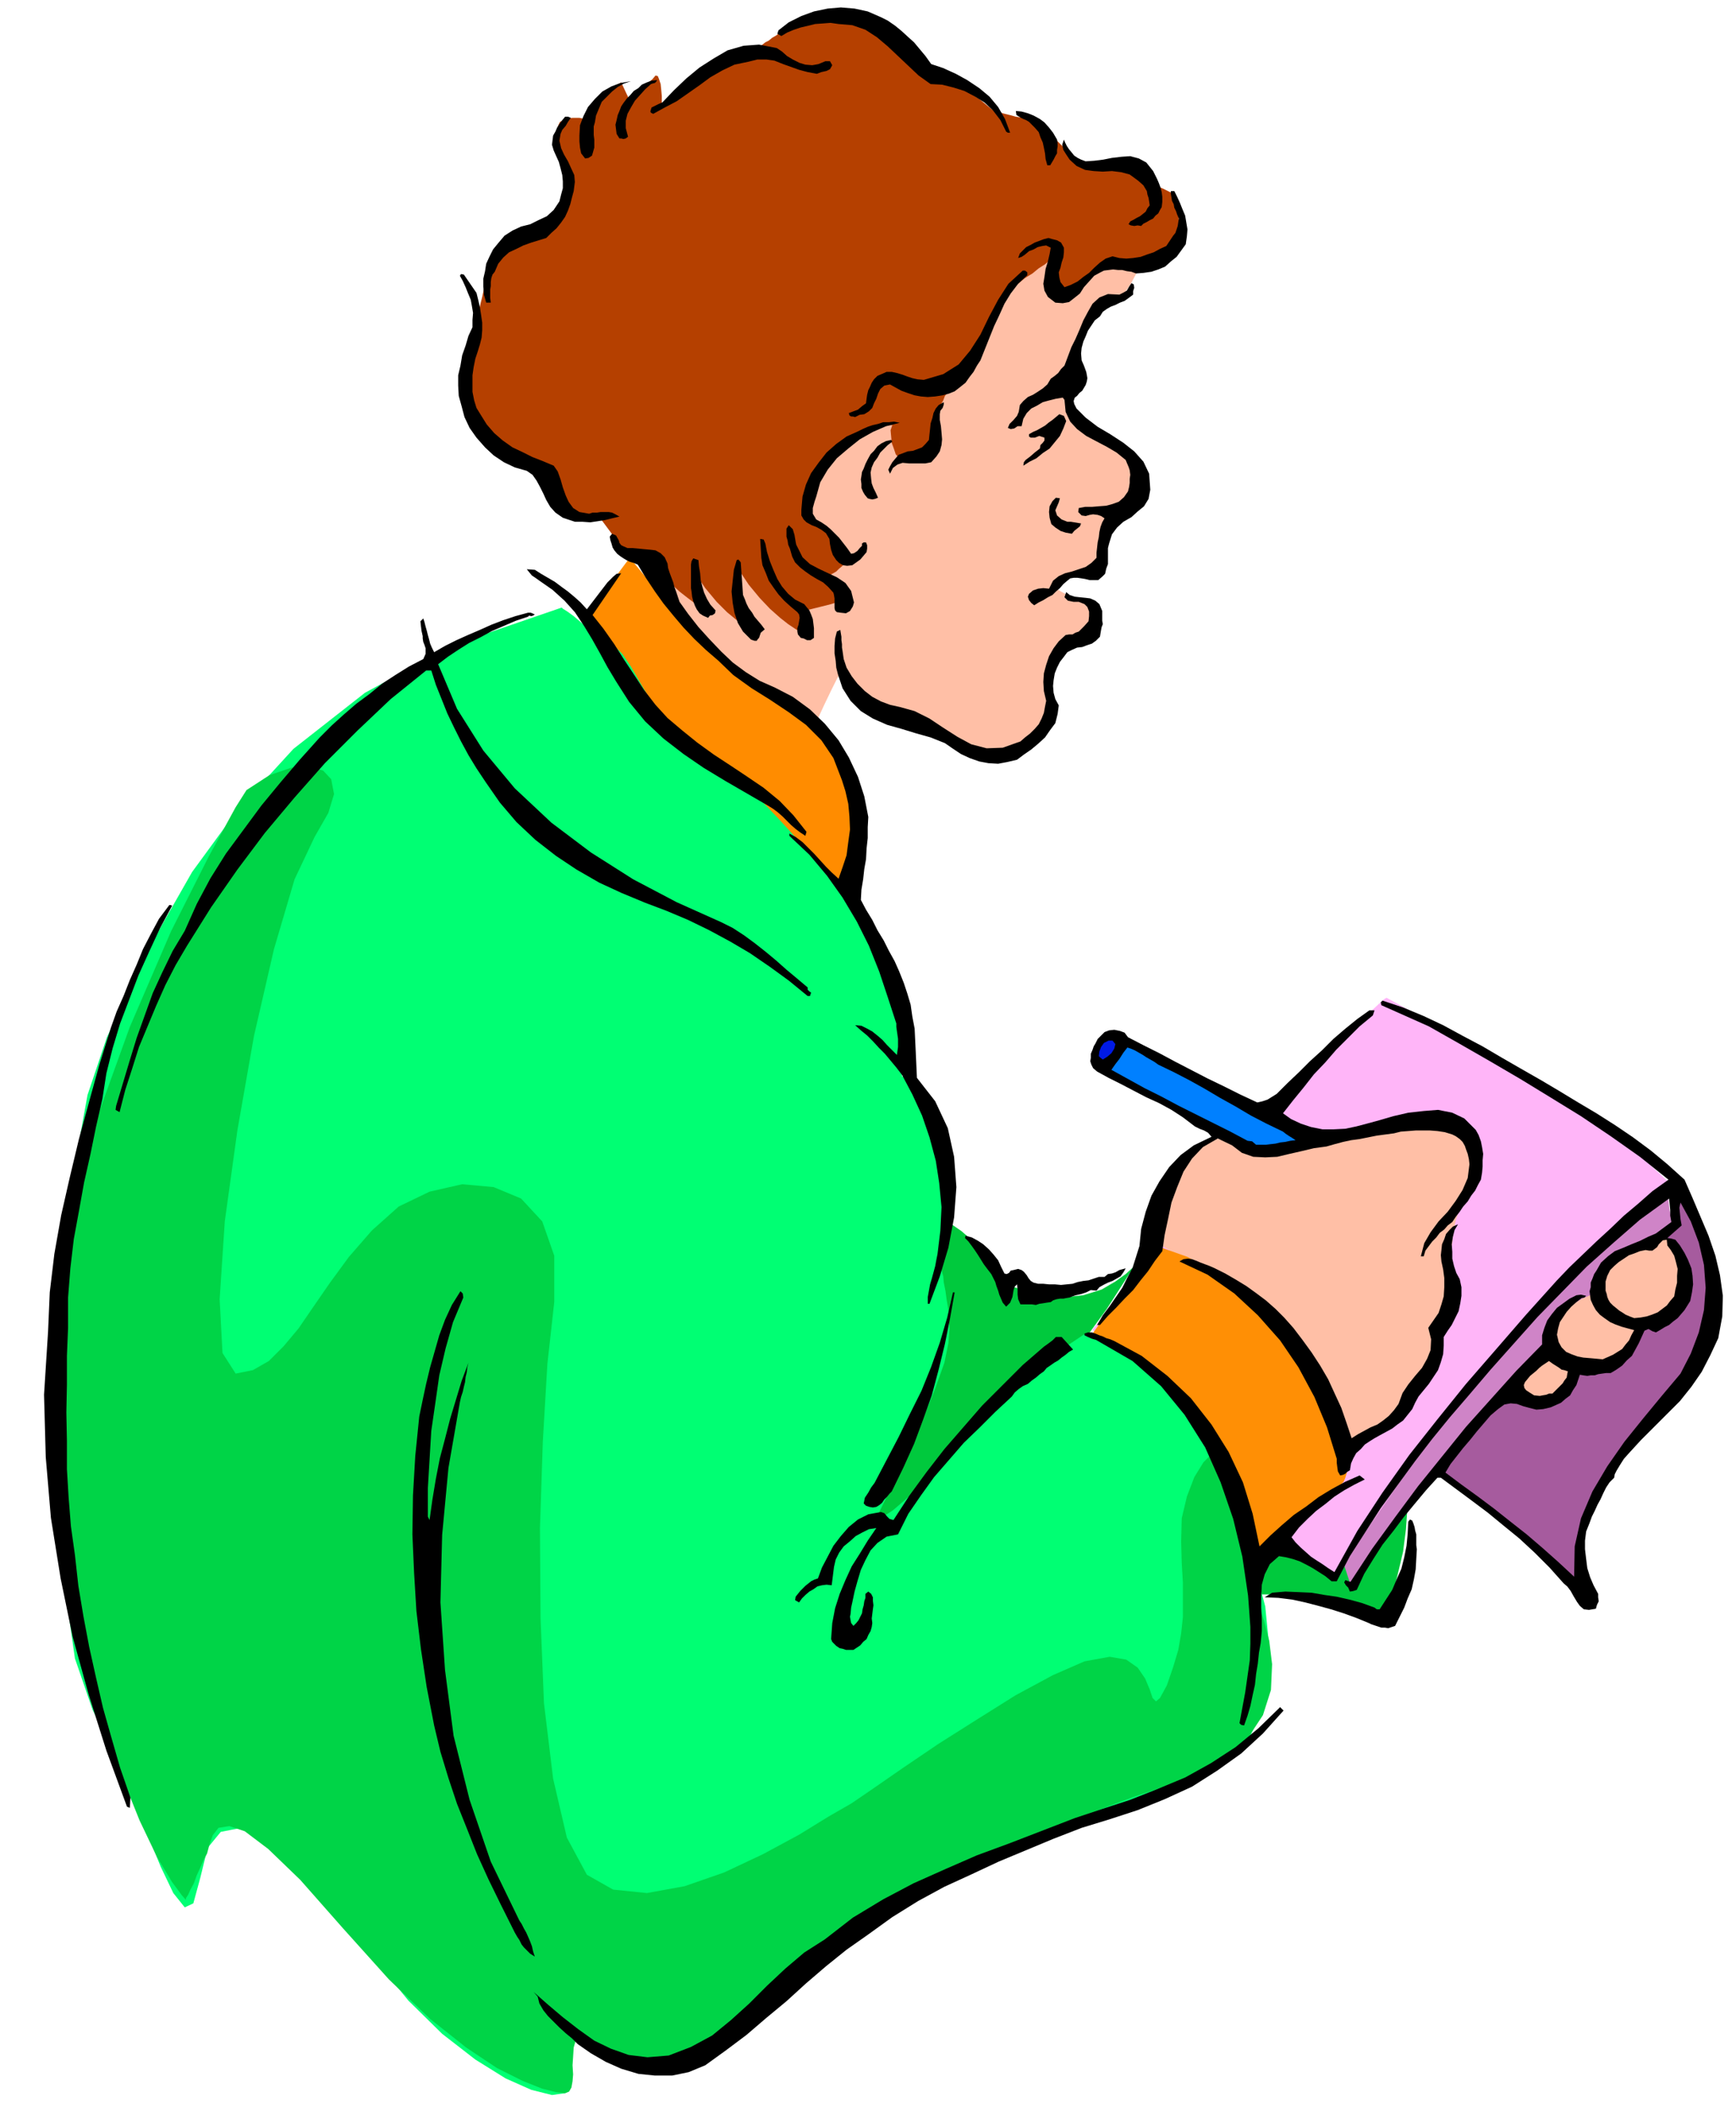 <svg xmlns="http://www.w3.org/2000/svg" fill-rule="evenodd" height="597.386" preserveAspectRatio="none" stroke-linecap="round" viewBox="0 0 3035 3697" width="490.455"><style>.brush1{fill:#00c93d}.pen1{stroke:none}.brush2{fill:#ffbfa6}.brush10{fill:#000}</style><path class="pen1 brush1" d="m2461 2629-3 44-5 39-8 34-7 29-9 23-7 17-6 10-1 4-82-22-61-13-44-7h-29l-18 2-9 5-3 4v2l67-142 225-29z"/><path class="pen1 brush2" d="m1994 464-9 17-8 15-8 12-8 9-8 6-7 5-6 3-5 3-6 3-7 8-8 9-7 12-8 11-6 12-6 9-2 7-2 5-1 9-2 9-1 11-1 8-1 9v8l-6 27 2 23 5 17 9 15 10 9 11 8 10 5 9 4 8 4 14 8 16 9 16 12 13 11 10 11 3 10-5 10-12 8-12 11-12 11-11 11-10 9-8 9-5 5-1 3-3 14-3 14-2 12-1 13-2 10-1 8v8l-54 17-21 17 11 7 13 7 12 6 13 6 10 4 8 4 4 5v7l-5 6-5 9-7 8-7 10-10 8-9 8-10 5-10 4-10 4-6 11-5 13-1 17-1 15 1 14v10l1 4v2l1 8v24l-3 13-5 13-10 11-12 8-16 4-15 5-17 4-16 3-19-1-21-4-24-9-27-15-28-17-23-11-20-9-16-4-15-4-11-1-11-2-9-2-10-6-7-8-7-11-5-11-5-12-2-9-2-7v-2l-12 16-11 22-12 25-12 26-12 23-8 21-5 13-2 6-264-298 218-305 271-184 225-179 142 109z"/><path class="pen1" style="fill:#ff8c00" d="m1026 1075 75-100 56 68 51 53 43 39 37 30 31 20 26 16 21 12 17 12 11 9 9 8 7 6 5 4 4 3 1 1 2 2 7 6 10 10 13 14 11 16 12 20 8 21 6 24 1 24 1 26v53l-2 24-3 21-5 16-5 11-22-5-46-22-62-35-68-41-69-43-58-37-41-27-15-9-69-250z"/><path class="pen1" style="fill:#ffb5f8" d="m2424 1744 137 75 111 66 87 56 66 47 46 36 31 28 17 16 5 6-124 120-113 120-101 114-85 106-70 90-52 71-32 46-11 17-146-100-280-334 147-177 118-136 90-103 66-72 45-49 29-27 14-13 5-3z"/><path class="pen1 brush2" d="m2023 2174 14-58 18-44 17-33 17-22 14-15 12-8 8-4h4l40 12 44 5 45-2 45-5 40-9 36-9 26-8 17-5 13-3 21-2h25l27 2 25 3 22 7 15 10 6 13-1 13v15l-1 15-1 15-3 13-2 14-4 11-5 12-7 11-5 16-4 18-2 21-3 20v21l1 18 3 17 1 13-2 14-4 12-5 12-6 9-5 8-3 5-1 2-4 26-5 23-8 18-7 16-9 10-6 8-5 5-1 2-1 1-2 6-4 7-3 10-6 9-6 10-8 9-8 7-11 4-11 5-12 4-10 6-11 5-7 5-6 6-3 7-2 5-1 6-2 4-1 5-2 6v3l-62-110-59-87-56-68-50-50-43-36-32-22-21-12-7-3z"/><path class="pen1" style="fill:#ff8f05" d="m1908 2334 27-38 24-32 18-28 16-21 10-18 8-12 4-7 2-2 59 21 57 31 50 36 46 41 38 43 32 45 24 43 17 40 9 33 5 27 1 21v16l-3 10-3 7-3 3v2l-43 26-36 30-32 28-25 29-20 24-14 20-9 13-2 5-257-436z"/><path class="pen1 brush1" d="m1652 2132 29 20 24 21 18 18 14 18 9 14 7 11 3 8 2 3 52 17 46 6 38-4 32-10 24-14 18-13 11-10 4-4-48 75-40 55-34 39-30 31-29 25-29 26-31 32-34 43-42 51-48 54-50 54-48 52-44 45-36 36-24 24-8 9 244-732z"/><path class="pen1" style="fill:#00ff73" d="m982 1062-189 65-155 84-125 98-98 107-79 108-61 107-49 98-39 84-34 101-26 144-18 171-8 186v182l11 168 19 134 31 90 33 66 32 73 28 71 26 64 22 46 20 25 15-7 12-44 13-53 23-28 31-6 39 16 43 32 49 48 53 61 56 74 57 70 59 58 58 45 53 33 45 20 36 9 22-3 8-12-3-20 1-17 2-16 3-14 3-12 3-8 1-6 2-1 88 34 61 16 42-2 35-17 35-32 48-44 67-55 100-63 111-64 103-53 91-44 80-35 66-28 54-21 39-15 25-9 23-9 34-14 38-23 36-35 26-55 13-75-10-102-35-131-46-112-48-84-47-61-43-41-40-27-30-14-20-6h-7l-57 38-51 38-45 38-38 37-33 33-26 30-20 24-12 19-12 13-13 14-14 12-14 12-14 9-11 8-7 5-2 2 48-99 36-78 24-60 16-45 7-34 2-25-1-19-1-15-3-17-2-15-3-15-1-11-3-11-1-7v-6l3-115-4-84-11-59-13-36-16-21-13-9-11-2-3 1-7-92-11-71-16-55-16-40-17-28-14-16-10-9-3-2-69-80-53-58-39-41-28-26-22-17-17-9-17-6-18-7-22-16-21-23-21-30-18-31-19-32-16-28-15-22-12-12-14-9-14-11-16-11-15-11-14-12-11-8-8-5-2-2z"/><path class="pen1" style="fill:#00d447" d="m431 1381 40-26 38-13 31-3 25 8 14 15 5 26-10 33-24 42-35 74-36 122-35 152-29 165-22 159-9 136 5 94 23 36 30-6 28-16 26-26 26-31 26-38 29-42 33-45 40-46 47-42 54-26 57-13 55 5 48 20 37 40 21 60v81l-12 108-8 136-5 151 1 157 6 149 16 132 24 103 35 65 46 26 59 6 66-12 69-24 68-32 63-34 52-32 40-23 38-26 52-36 62-42 68-43 67-42 65-35 55-24 44-8 29 5 20 14 13 19 8 19 5 15 6 6 7-6 12-22 11-32 9-30 5-29 3-28v-61l-2-34-1-37 1-41 9-38 13-34 16-26 16-16 17-3 13 13 9 33 4 39 5 35 4 31 6 28 5 24 6 24 6 22 7 22 8 25 9 35 5 41-2 45-14 44-29 44-49 39-71 34-80 27-80 30-79 31-73 31-67 29-55 26-42 22-25 16-25 19-38 33-47 41-50 46-52 43-46 39-37 28-24 14-20 3-25 4-29 3-28 2h-53l-20-3-13-3-10-5-8-5-8-6-6-4-6-6-3-3-3-2-4 14-1 16-1 15 1 16-1 12-2 11-4 7-7 3-16-2-24-6-35-14-44-22-54-36-63-50-72-69-80-89-75-85-56-54-41-31-27-9-19 3-10 13-6 17-4 15-6 11-6 14-6 13-5 14-6 11-4 9-4 6v3l-7-8-17-23-26-43-31-65-37-92-39-121-39-154-36-189-13-214 26-216 52-210 69-191 72-167 66-131 47-86 19-30z"/><path class="pen1" style="fill:#b54000" d="m1074 939 5 9 7 8 7 6 8 5 7 2 8 3 7 1 7 2 9 2 9 5 3 3 4 5 3 6 4 8 5 8 9 11 12 11 14 11 12 9 12 9 7 5 4 3-5-11-3-11-4-12-3-11-4-11-2-8-2-5v-2l19 28 20 24 18 18 17 14 13 9 11 6 7 3 3 2-9-14-7-17-6-18-3-18-3-17-2-13-1-9v-3l18 27 19 23 18 19 18 16 14 11 12 8 8 5 3 2 5-38 11-3 12-3 12-3 12-3 9-3 7-3 4-3 1-2-3-4-3-5-5-7-3-6-5-7-3-5-3-4v-1l6-3 7-4 5-5 6-5 3-6 4-4 2-4h1l-13-12-8-9-6-8-3-6-3-6-1-4-3-4-3-1-6-4-5-3-6-5-5-5-6-6-4-4-3-3 9-28 11-24 10-20 11-16 9-14 9-10 8-7 8-4 6-4 8-4 9-5 9-4 7-5 7-3 4-2h2l25-2-3 9 1 11 1 11 4 11 3 9 6 7 6 3h7l6-4 8-3 8-3 9-3 6-5 7-4 4-6 2-6v-24l1-7 1-8 2-6 1-6 3-5 2-7 4-7 3-8 5-6 3-7 3-5 2-4h1l1-2 5-4 6-6 9-7 8-10 8-11 7-12 6-11 4-15 7-14 7-16 8-14 7-15 7-12 5-9 6-5 5-5 9-7 11-9 13-8 11-9 11-7 7-6 3-1v14l2 12 2 11 4 10 3 6 5 5 6 2 6-1 5-5 8-5 8-7 9-6 8-7 9-6 7-5 6-3 5-4 8-1 9-2h41l10 1 8-3 11-5 11-8 11-8 9-10 9-9 5-8 3-4-1-6-1-9-2-11-1-10-3-12-2-9-2-8-1-3-4-4-6-3-8-4-7-3-9-3-6-2-5-2h-1l-9-12-8-8-8-7-7-4-9-3-8-1h-10l-9 1h-23l-10-1h-9l-9-2-6-2-6-4-2-3-4-7-6-6-8-8-7-7-8-8-6-5-4-4-1-1-2-2-4-2-6-4-6-4-8-5-7-3-8-3h-5l-7-1-7-2-8-2-8-2-8-3-5-2-4-1h-1l-23-19-21-14-21-10-17-6-16-5-11-2h-10l-37-39-29-27-25-20-18-12-16-7-13-3-12-1-10 1h-13l-13 2-15 3-13 5-14 3-10 5-8 4-4 5-4 3-5 4-7 4-6 5-6 3-5 4-4 2-1 2-30 14-25 13-22 12-18 12-15 9-12 9-8 6-5 6-6 3-5 4-6 4-6 4-10 5-3 3v-18l-1-11-1-10-3-9-2-5-4-1-5 6-8 7-6 8-7 6-6 6-6 4-4 4-3 2v1l-15-32-19 12-14 12-10 11-7 10-5 8-2 6-1 4v2l-15-3h-12l-10 1-6 3-6 3-3 6-2 8v21l1 10 1 9 3 9 2 7 2 8 2 8 3 8 1 7 2 9v9l1 11-2 9-4 10-7 10-10 10-13 7-12 7-11 6-10 6-11 4-9 6-10 4-7 6-9 5-6 7-6 6-3 8-4 6-2 7-3 6v5l-2 5-2 11-3 11-3 14-3 12-2 11-2 8v3l-9 24-6 21-6 19-3 17-3 14v14l1 13 3 14 4 13 8 17 11 16 14 17 14 15 16 15 16 11 17 8 13 4 12 4 9 3 7 4 4 3 4 5 2 6 3 9 1 9 3 10 3 10 5 11 3 8 5 7 6 6 6 4 5 1 9 1h8l9 1h19l2 1 23 31z"/><path class="pen1" style="fill:#cf84c7" d="m2916 2090 1 9 1 9 1 8 2 8 1 5 1 6v3l1 2-139 138-117 123-97 108-77 91-60 72-41 53-25 33-7 12-12-37 130-189 114-148 97-114 81-81 63-56 45-34 27-17 10-4z"/><path class="pen1 brush2" d="m2787 2261-21 9-18 11-14 11-11 12-9 11-5 11-3 9 1 10 2 7 6 8 8 8 10 7 10 5 11 6 12 3 12 2 9-1h10l8-1 9-2 6-4 7-4 7-6 7-7 5-10 5-10 4-9 4-8 2-8 3-5 1-4h1l-79-51z"/><path class="pen1 brush10" d="m1628 112 21 7 22 10 20 11 21 14 18 15 15 18 12 21 9 24h-4l-3-2-10-20-13-17-15-14-16-10-19-10-19-6-20-5-20-1-21-15-18-17-18-17-18-17-19-16-20-13-23-8-24-2-14-2-13 1-14 1-12 3-13 3-12 4-12 5-10 6-7-4 2-6 18-14 22-11 22-8 24-5 23-2 24 2 23 5 23 10 12 6 13 9 11 9 12 11 10 9 10 12 10 12 10 14zm-185-5h8l4 7-4 7-6 3-9 2-8 3-16-3-15-4-14-5-14-5-15-6-14-2h-16l-16 4-24 5-21 10-21 12-19 14-20 14-20 14-21 11-20 11-4-2-1-2 2-7 6-3 6-3 7-3 20-21 22-21 23-19 25-16 24-14 28-8 27-2 31 6 9 6 9 8 10 6 12 6 10 3 12 1 11-2 12-5zm-294 33-2 3-2 2-4 1-3 1-10 9-9 10-9 10-7 12-6 11-3 12v13l4 15-4 3-4 1-4-1h-3l-5-8-1-8-1-8 2-8 2-9 3-7 3-8 4-6 6-8 6-6 6-7 8-5 6-6 9-4 8-3 10-1zm-46 2-12 4-11 6-10 8-9 9-9 9-5 12-5 12-2 12-2 7v15l1 8v14l-2 7-2 7-6 4-6 1-7-9-2-10-1-11v-10l1-18 6-16 8-16 12-14 13-13 16-9 16-6 18-3zm745 102 1 6v6l-1 6v6l-3 5-3 6-3 5-3 5h-5l-3-11-1-10-2-10-2-9-4-9-3-9-7-8-6-6-4-4-5-3-5-2-4-2-8-5-1-7 10 1 11 3 10 4 11 6 8 6 8 9 7 9 7 12zm-850-38-5 7-4 7-6 7-3 7-2 12 3 13 5 11 7 12 5 11 6 13 1 12-2 16-3 11-3 12-4 11-5 11-7 10-8 10-9 8-9 9-13 4-13 4-14 5-12 6-13 6-10 9-9 11-6 14-4 5-2 6-1 7v7l-1 6v15l1 8h-8l-4-14-1-14v-14l3-13 2-13 6-13 6-12 9-11 11-13 14-9 15-7 16-4 14-7 15-7 12-11 10-15 3-12 3-11v-12l-1-11-3-12-3-11-5-11-4-9-3-10 1-8 1-8 4-7 3-7 4-6 5-7 5-6h5l5 2zm900 76 15-1 16-2 15-3 17-2 15-1 15 4 13 7 12 15 3 6 4 8 3 7 3 8 2 8 1 8v9l-1 9-3 5-3 6-5 4-4 5-6 3-5 3-6 3-4 4-6-1-6 1-6-1-4-2 3-5 6-3 5-3 6-3 5-4 5-4 3-6 4-5-1-7-1-6-2-6-1-6-6-10-9-8-15-11-15-4-16-2-16 1-16-1-15-2-15-7-12-11-6-9-5-8-2-9 3-9 2 5 3 6 4 6 5 6 4 5 6 4 6 3 8 3z"/><path class="pen1 brush10" d="m2053 334 5 10 5 11 4 10 5 12 2 12 2 12-1 12-2 14-8 11-8 11-10 8-10 9-12 5-12 4-14 2-13 1-8-3-8-1-8-2h-7l-9-1-8 1-8 1-6 3-11 6-9 10-9 10-7 11-10 8-9 7-11 2-13-1-13-10-6-11-2-12 2-12 2-14 4-13 3-13 2-11-8-4-7 1-8 2-7 4-8 3-7 6-6 4-6 2 3-8 5-5 6-6 8-4 7-4 8-3 8-3 8-2 7 2 8 2 7 4 5 9v8l-1 9-3 9-2 9-3 8 1 9 2 8 7 9 11-4 12-6 10-8 10-7 9-9 10-9 10-7 12-4 12 3 12 1 12-1 13-2 11-4 12-4 11-6 11-5 4-6 4-6 4-6 4-5 2-6 2-6 1-7 1-6-3-7-2-6-3-6-1-6-3-6-1-6-1-6v-5h6zm-257 142v5l-16 15-13 17-11 18-9 20-9 19-8 20-8 20-8 20-6 9-6 11-7 9-7 10-10 8-9 7-10 4-11 3-13 2-13 1-12-1-11-2-12-4-11-4-11-6-9-5-10 2-7 6-4 8-3 9-4 8-3 8-6 6-8 5-8 1-8 4-4-1h-3l-3-2-1-4 8-3 8-3 7-6 7-5 1-8 1-7 2-8 3-6 3-7 4-6 6-6 7-3 9-4h9l9 2 10 3 8 3 9 3 9 2 11 1 34-10 27-17 20-24 18-28 15-31 16-30 18-28 25-23h4l4 3zm-963 36 3 12 3 13 2 13 2 14v13l-1 13-3 12-4 13-4 12-3 15-2 14v29l3 15 4 13 8 13 10 16 13 15 15 13 17 12 17 8 18 9 18 7 19 8 7 10 5 14 4 14 5 14 5 11 8 11 11 7 17 3 6-2h8l6-1h14l6 1 6 3 7 4-13 3-12 3-13 2-13 2-14-1h-13l-12-4-9-3-13-9-9-10-7-12-5-11-6-12-6-11-7-10-10-7-21-6-19-9-18-12-15-14-15-17-12-17-9-19-5-19-5-18-1-18v-18l4-17 3-18 6-17 5-17 7-15v-13l1-12-2-12-2-11-5-12-4-10-5-11-5-9 2-3 5 1 22 32zm1148 3-8 6-7 5-8 3-8 4-8 3-7 4-7 5-5 8-9 7-6 9-6 9-4 10-4 9-3 11-1 10 1 12 4 9 4 11 1 5 1 6-1 6-2 6-3 5-3 5-5 4-4 5-4 3-2 6 1 5 4 8 16 16 21 16 22 13 23 15 19 15 16 18 10 21 2 28-3 16-8 13-11 9-11 10-14 8-11 10-9 12-5 16-2 8v28l-3 8-2 9-5 5-7 6h-15l-8-2-6-1-7-1h-7l-6 1-5 4-7 6-6 7-7 6-6 6-8 4-8 5-8 4-8 5-5-4-4-5-2-6 2-5 7-6 9-3 9-1 10 1 7-14 10-8 11-5 12-3 12-4 12-4 10-7 9-9v-9l1-9 1-9 2-9 1-9 2-9 3-8 4-7-6-4-6-2-8-1-6 1-7 2-7-1-6-6 1-7 11-2h12l12-1 13-1 11-3 11-4 9-8 7-10 2-8 1-7v-7l1-7-1-8-2-6-3-7-2-5-16-13-17-10-19-10-17-9-16-12-12-13-8-17-2-21-3-4-12 2-12 3-11 3-10 6-10 5-8 8-6 10-3 13h-7l-6 4-6 1-5-2 3-7 7-7 6-7 3-7 2-12 6-7 8-7 9-4 8-5 9-6 8-7 6-10 7-5 6-5 5-7 6-6 3-8 3-8 3-8 3-8 7-14 7-16 7-17 8-15 8-14 12-11 15-6 20 1 6-3 7-4 4-7 4-6 4 2 1 6-2 6v6zm-338 209v10l2 11 1 11 1 12-1 10-3 11-6 9-9 10-10 2h-29l-11-1-9 3-8 6-5 10-3-7 3-6 4-7 5-6 6-7 8-3 8-3 9-1 8-3 8-3 6-6 6-7 1-10 1-9 1-10 3-9 2-9 4-8 5-6 9-5v4l-2 6-4 5-1 6z"/><path class="pen1 brush10" d="m1864 736-5 13-6 13-9 11-9 11-12 8-11 9-12 6-11 7 1-6 3-4 4-3 4-3 8-7 9-7 1-6 4-4 3-4v-5l-9-3-8 3h-7l-3-2v-4l7-4 7-3 7-4 7-4 6-5 7-5 6-5 6-5 8 3 4 9zm-291 3-24 6-23 10-23 13-20 16-20 17-16 20-13 22-7 25-3 9-3 11v10l6 10 9 5 9 6 7 6 8 8 7 7 7 9 7 9 7 10 5-1 6-4 4-5 4-4v-4l3-2h4l2 5v6l-1 6-5 6-6 7-7 5-7 5-9 1-7-1-7-4-5-5-6-9-3-9-2-10-1-9-6-10-8-6-9-5-8-3-9-5-5-5-4-7v-10l2-23 6-21 9-20 13-18 14-18 17-15 18-13 20-9 8-4 9-4 9-3 9-2 9-3h10l9-1 10 2z"/><path class="pen1 brush10" d="m1560 772-8 6-6 6-7 7-5 9-6 8-4 9-2 9 1 11 1 8 3 8 4 8 4 9-5 2-5 1-5-1-3-1-5-6-3-5-3-7v-7l-1-8 1-6 1-7 3-6 3-8 4-8 5-9 6-6 6-8 7-5 8-4 9-2 2 3zm293 99-2 7-3 7-3 7 3 9 8 7 10 4h6l6 1 6 1 6 1-2 5-5 4-5 4-4 5-11-2-9-3-9-6-7-6-3-11-1-10 1-10 5-9 6-6 7 1zm-458 87 8 16 13 12 15 8 17 8 15 7 15 10 10 14 5 20-2 7-5 8-7 4-9-1-7-1-3-3-1-4v-17l-1-6-1-4-9-10-9-8-11-6-10-6-10-7-9-7-9-9-5-10-2-7-2-7-3-7-1-7-2-7v-14l4-6 7 7 3 10 1 6 1 6 1 5 3 6zm-298 0h9l11 1 10 1 11 1 8 1 9 5 7 7 5 11 1 8 3 9 3 8 3 8 2 8 3 8 3 9 3 9 15 21 18 23 19 21 21 22 20 19 23 17 24 15 27 12 31 16 30 22 26 25 24 29 18 30 16 34 11 34 7 36-1 18v19l-2 18-1 19-3 17-2 18-3 18-1 18 9 17 11 18 9 18 11 18 9 18 10 18 8 18 8 20 6 18 6 20 3 21 4 21 1 21 1 21 1 22 1 22 32 41 22 47 11 50 4 53-4 53-10 53-15 50-18 48h-3v-12l2-11 2-11 3-10 3-11 3-11 2-11 2-10 5-41 2-41-4-42-6-39-11-41-13-38-17-37-18-34-10-13-10-12-10-12-10-10-11-12-10-10-11-9-10-9 11 1 10 5 9 5 10 8 8 7 8 9 8 8 9 9 1-7 1-7v-14l-1-7-1-7-1-7v-6l-15-46-15-45-18-45-21-42-25-42-27-38-31-37-35-33v-4l11 6 12 9 10 10 11 11 10 11 10 11 10 10 12 11 7-20 7-21 3-23 3-22-1-23-2-22-5-22-6-19-15-39-21-31-27-27-30-22-33-22-32-20-32-23-26-25-22-19-20-19-19-20-17-20-18-22-15-21-16-24-14-23-7-3-7-2-6-3-5-3-6-4-5-4-5-6-3-5-2-7-2-6-1-6 4-5 7 3 5 9 1 4 3 4 4 2 7 3zm241-8 3 15 5 16 6 15 7 16 8 13 11 13 12 10 16 8 4 5 5 6 3 7 3 8 1 8 1 8v17l-6 4h-6l-6-3-5-1-5-6-1-5v-6l2-6 1-6 1-6-1-6-3-4-12-10-11-10-10-11-8-11-9-13-5-13-6-14-2-13-2-33 6 1 3 7z"/><path class="pen1 brush10" d="m1221 979 1 11 2 12 1 12 3 12 3 10 5 11 6 10 9 10-1 5-4 3-5 1-3 4-9-4-6-4-5-7-3-6-3-8-2-8-1-9-1-6v-41l1-6 3-5 9 3zm78 61 3 7 3 8 4 8 6 8 4 7 6 7 6 7 6 8-7 6-3 9-2 2-2 3h-4l-6-2-14-14-9-15-6-18-3-17-2-20 2-19 2-19 5-17 3-1 4 5 4 57zm-364-44 11 7 12 7 12 7 12 9 11 8 12 10 10 9 11 12 36-47 5-5 5-5 6-5 8-1-50 73 19 24 19 27 17 27 18 27 17 26 20 26 21 23 26 22 26 21 29 21 29 19 30 20 28 19 28 23 24 25 23 29-2 7-9-6-8-6-8-7-7-7-8-8-8-7-8-6-8-5-38-22-38-22-38-23-35-24-35-27-32-30-28-34-23-36-15-25-13-24-14-25-14-23-16-24-18-20-21-19-23-16-7-5-6-4-5-6-4-5 14 1zm992 72v17l1 6-2 5-1 5-1 6-1 6-7 7-7 5-9 3-8 3-9 1-9 4-8 4-6 8-7 9-5 10-4 10-2 12-1 10 1 12 3 11 6 11-2 15-4 16-9 12-9 13-12 11-12 10-13 9-12 9-17 4-16 3-17-1-16-3-17-6-15-7-15-10-13-9-25-10-25-7-26-8-25-7-25-11-21-13-18-18-14-22-4-12-4-12-3-12-1-12-2-13v-13l1-13 3-12 6-3 1 6 1 6v6l1 7v6l1 6 1 7 1 7 5 15 9 15 10 13 13 13 13 10 15 8 16 6 18 4 25 7 26 13 24 16 25 16 24 13 27 7 28-1 31-11 8-7 9-7 8-8 7-8 5-10 4-10 2-11 2-10-4-17-1-16 1-15 4-15 5-15 8-14 9-12 12-11 6-1h6l5-3 6-2 9-9 8-9 1-9v-8l-3-8-5-5-10-4h-9l-10-2-6-6 3-9 6 5 9 3 9 1 10 1 8 1 9 4 7 6 5 12zm-992 6-3 2-3 1-4-1-2 2-21 7-21 9-21 9-20 11-20 10-19 12-18 12-17 13 33 78 46 73 55 66 64 60 69 52 74 47 76 40 78 35 20 10 20 13 19 14 19 15 18 15 18 16 18 15 19 16v4l3 3 3 2-2 6h-4l-33-27-33-24-35-24-34-20-37-20-37-18-38-16-37-14-41-17-39-18-40-23-36-24-36-28-33-31-29-34-25-36-16-24-14-23-13-24-12-24-12-25-10-25-10-25-8-25h-9l-62 50-58 55-57 57-53 60-52 62-48 64-46 66-42 67-20 34-18 35-16 36-15 36-15 36-12 38-12 37-10 39-7-4 1-7 12-40 12-40 12-39 14-39 14-39 17-37 18-37 21-35 21-47 24-45 27-43 31-42 31-42 33-40 34-40 35-39 21-21 21-19 22-19 23-17 22-18 23-15 24-15 25-13 4-9v-10l-2-6-2-5-1-6v-4l-2-9-1-8-1-9 5-5 2 6 2 8 2 7 2 8 2 7 2 8 3 7 4 8 19-11 20-10 20-9 21-9 20-9 21-8 21-7 22-6h5l7 3z"/><path class="pen1 brush10" d="m301 1583-21 39-19 41-19 42-16 42-16 42-13 43-11 44-7 45-11 48-10 49-11 49-9 50-9 49-6 51-4 51v53l-2 49v50l-1 49 1 50v49l3 50 4 50 7 50 6 54 9 54 10 53 12 54 12 52 15 53 15 52 18 52-1 18-5-2-36-98-31-98-28-101-21-102-17-106-9-106-3-109 7-110 3-69 8-67 12-68 15-66 16-67 18-66 18-65 20-64 10-28 12-27 11-28 12-27 11-27 14-27 14-26 18-24h2l3 1zm2393 305 32 19 33 20 32 19 33 21 31 21 31 23 29 24 30 27 14 32 14 33 14 33 12 35 8 34 5 36-1 36-7 38-14 30-15 29-18 26-20 25-22 22-23 23-23 23-22 24-8 9-7 11-3 5-3 5-3 6-1 6-8 8-6 9-5 10-5 11-5 9-5 11-5 10-4 11-6 15-2 16v15l2 17 2 16 5 16 6 14 8 15v6l1 7-3 6-2 7-12 2-9-1-7-6-5-7-6-10-5-9-6-8-6-5-25-28-26-26-27-25-27-22-28-23-28-21-27-20-27-20h-6l-20 22-20 24-19 23-18 24-19 24-16 25-16 26-13 28-6 2-6 1-3-7-4-4-3-5 2-4 9 3 38-58 40-55 40-54 42-52 42-52 44-49 44-49 45-46v-16l4-13 5-13 8-11 9-11 11-8 11-8 12-6 8-1 9 2-3 3-5 1-9 7-9 8-8 9-6 9-6 9-3 11-2 11 3 13 5 9 8 8 9 4 11 4 10 2 12 1 11 1 11 1 9-4 9-4 8-5 8-5 6-8 6-7 4-9 5-9-11-3-11-3-11-4-9-4-10-7-8-6-7-8-5-9-4-9-1-7-1-8 2-7v-8l3-7 3-8 4-6 8-14 12-11 12-9 15-6 14-6 15-6 14-7 14-6 27-20-2-11v-10l-1-11-1-9-51 37-47 41-46 41-43 44-43 44-41 46-41 46-40 47-31 36-31 38-30 39-30 41-30 41-27 42-27 42-23 44h-9l-11-9-11-7-11-7-11-6-12-6-12-4-12-3-12-2-16 14-9 18-5 18-1 21v19l1 21v20l-2 21-3 17-2 19-3 18-2 19-4 18-4 19-5 17-6 17-5-1-3-3 5-27 5-27 4-28 4-28 1-29v-29l-2-28-2-27-10-68-16-66-22-64-27-61-36-57-41-50-50-44-57-33-7-4-7-2-7-3-6-3v-3l6-2h7l6 2 7 3 6 2 6 3 7 2 7 3 48 26 45 35 41 39 36 46 30 48 25 53 17 55 12 57 19-19 20-18 21-18 22-15 21-16 23-14 24-13 25-11 9 7-18 9-18 10-17 11-16 13-16 12-15 14-15 15-13 17 7 9 9 9 9 8 9 8 9 6 11 7 10 7 11 7 40-72 44-67 47-66 49-62 50-62 53-61 52-60 54-60 22-23 23-22 24-23 24-22 24-23 25-21 25-22 28-20-50-40-51-36-52-35-52-32-54-33-53-31-54-31-53-30-83-37-1-5 3-3 36 12 36 15 34 16 35 19 34 18 34 20 33 19 35 20z"/><path class="pen1 brush10" d="m2400 1775-23 19-20 20-21 21-19 22-20 21-18 23-18 22-18 23 14 10 17 8 18 6 20 4h20l20-1 19-4 19-5 22-6 24-7 26-6 27-3 25-2 25 5 21 10 20 20 5 9 4 11 2 10 2 12-1 11v11l-1 11-2 12-5 9-5 10-7 9-6 10-8 9-6 9-7 9-6 9-8 6-6 7-8 6-6 8-7 7-6 8-6 8-3 10h-5l6-23 11-19 14-19 16-17 14-19 12-19 9-21 3-24-1-9-2-9-3-8-2-6-4-7-5-5-7-5-6-3-13-4-13-2-13-1h-25l-13 1-13 1-12 3-15 2-15 2-15 3-15 3-15 2-14 3-15 4-14 4-22 3-21 5-22 5-21 5-21 1-21-1-20-7-17-13-25-12-26 15-19 20-15 23-11 27-10 27-6 29-6 28-4 28-13 17-12 18-13 16-13 17-15 15-14 15-15 15-14 16h-5l10-17 12-16 11-16 11-16 9-18 9-17 6-19 6-19 3-30 8-30 10-28 14-25 17-25 20-21 23-17 27-13 2-1 2-1-6-7-7-4-8-3-8-4-21-16-20-13-22-12-22-10-23-12-21-11-22-11-20-11-7-6-3-6-2-6 1-6v-7l3-7 2-6 3-5 4-8 6-6 6-6 8-3 9-1 10 2 8 3 6 8 27 14 28 14 28 15 29 15 27 14 29 14 28 14 30 14 9-2 9-3 8-5 8-5 19-19 20-19 19-19 21-19 20-20 21-18 21-17 21-15h9l-3 9z"/><path class="pen1" style="fill:#001ae6" d="m1950 1825-2 8-5 8-7 6-8 5-4-3-3-3 1-8 3-8 5-7 8-4h7l5 6z"/><path class="pen1" style="fill:#0080ff" d="m2025 1861 27 13 27 14 27 15 27 16 27 15 27 16 27 14 29 14 5 4 6 4 5 3 6 4-9 1-9 2-9 1-8 2-9 1-8 1h-17l-7-6-8-1-30-16-30-15-30-15-30-15-30-16-30-15-29-16-29-16 7-10 7-9 7-11 7-9 6 2 7 3 7 4 7 4 6 4 7 4 7 4 7 5z"/><path class="pen1" style="fill:#a65b9e" d="m2938 2401-32 38-33 40-33 41-30 43-26 44-20 47-11 49-1 53-28-26-27-24-28-24-28-22-29-23-28-21-29-21-28-21 9-15 11-14 11-14 12-14 12-15 12-14 12-14 13-11 11-8 11-2 11 1 11 4 11 3 12 3 12-1 13-3 9-4 9-4 8-7 8-6 5-9 6-9 3-9 3-9 6 1 7 1 6-1h7l6-2 7-1 7-1h8l10-6 10-7 8-9 9-8 6-11 6-11 5-11 5-11 7-3 7 4 6 2 7-4 8-5 8-4 7-6 8-6 6-7 6-7 5-8 5-8 3-15 2-14-1-15-2-13-6-15-6-12-8-13-8-10-7-2-7-1 25-22-2-11-1-10-1-10 2-9 18 33 14 37 9 39 3 40-3 39-9 39-14 37-18 35z"/><path class="pen1 brush10" d="m2549 2140-6 10-3 12-2 13 1 13v12l3 13 4 12 6 11 3 14v15l-2 13-3 14-6 12-6 12-7 10-7 11v15l-1 15-4 14-5 14-8 12-8 12-9 11-9 11-6 11-5 11-8 10-8 10-10 7-9 7-11 6-11 6-9 5-8 5-9 6-7 8-8 7-5 9-4 9-2 12-5 3-3 3-4 2-5 1-4-7-1-7-1-8v-7l-17-55-22-53-28-52-32-47-39-44-41-38-47-33-49-23 7-4 8-1 7 1 8 3 7 3 8 3 8 3 9 4 18 9 19 11 18 11 18 13 16 12 17 15 15 15 16 18 16 21 16 22 15 23 14 24 11 24 12 26 9 26 9 27 11-7 11-6 11-6 12-5 10-7 10-8 9-10 8-11 7-19 10-15 12-15 12-14 9-16 6-15 1-19-5-20 9-13 9-13 5-15 4-14 1-16v-16l-2-15-3-14-1-11 1-9 1-10 4-9 3-9 6-7 6-6 9-4zm-793 86 4 1 4-2 3-4 5-1 8-2 6 2 4 3 5 6 3 5 4 5 5 3 8 2h9l10 1h10l11 1 10-1 10-1 9-3 10-2 9-1 9-3 9-3h10l6-5 7-1 6-2 7-4 11-3-4 7-5 7-7 4-7 4-8 3-8 4-7 4-5 6-10-1-8 4-9 3-9 2-6 2-5 2-6 1-5 1h-6l-6 1-6 2-4 3-7 1-6 1-7 1-6 2-7-1h-20l-4-9-1-8v-9l-1-9-4 4-2 6-1 6-1 6-4 10-7 7-6-7-3-7-3-7-2-7-3-8-2-7-4-8-3-6-7-9-6-8-5-8-5-8-6-9-5-7-6-8-6-6 1-4 11 3 11 6 9 6 10 9 8 9 8 10 5 11 6 12z"/><path class="pen1 brush2" d="m2915 2177 6 8 6 10 3 11 3 12-1 12v12l-3 12-2 12-7 8-6 8-8 6-8 6-10 4-9 3-11 2-11 1-8-3-7-3-6-4-5-3-6-5-5-4-5-5-3-5-2-5-1-5-2-6v-16l3-10 5-10 7-7 8-7 9-6 9-6 9-3 10-4 10-2 6 1h6l4-3 4-3 3-5 3-3 4-4 7-1 1 10z"/><path class="pen1 brush10" d="m810 2268-18 43-13 46-11 47-7 49-7 48-3 50-3 50v50l3 6 5-36 6-36 7-36 9-34 9-35 10-33 10-33 12-32-2 8-1 9-2 8-1 9-2 8-2 9-3 9-2 9-20 115-11 117-3 118 8 118 15 115 28 112 37 108 50 103 4 6 4 8 4 7 4 9 3 7 3 8 2 9 3 9-8-5-5-5-6-6-4-5-4-8-4-6-4-7-3-6-22-44-21-43-20-44-17-43-18-45-15-45-14-46-11-46-13-67-10-66-8-67-4-66-3-68 1-68 4-69 7-69 6-29 6-28 7-29 8-28 8-28 10-27 12-26 15-24 4 4 1 7zm859-9-8 45-9 45-11 45-12 45-15 42-16 43-19 42-20 41-4 4-4 5-5 5-4 6-5 4-5 3-6 1-6-1-6-2-4-4 2-10 6-9 5-9 6-8 21-40 21-40 20-41 20-40 17-42 15-42 13-44 10-44h3z"/><path class="pen1 brush10" d="m1876 2359-7 4-6 5-7 5-6 5-7 4-7 5-6 4-5 6-7 5-7 6-7 5-7 6-9 4-7 5-7 6-5 7-29 27-27 27-28 27-26 30-26 30-23 32-22 32-18 36-20 4-16 11-12 13-9 17-8 17-6 20-5 18-4 19-2 9-1 11-1 5 1 6 1 5 4 5 5-5 4-5 3-6 3-6 1-7 2-7 1-7 2-6v-7l5-4 5 4 3 6v6l1 8-1 7-1 8-1 8 1 8-1 7-2 7-4 7-3 7-6 5-5 6-6 4-6 4h-13l-6-2-5-1-6-4-3-3-4-4-2-5 2-28 5-26 8-25 10-24 11-24 14-22 14-23 15-22-13 2-12 6-11 6-10 9-11 9-8 11-6 12-3 13-4 32-9-1-8 1-8 2-7 5-7 4-7 6-6 6-5 7-7-4 1-6 8-10 9-9 5-4 5-4 6-3 6-2 7-19 10-19 10-19 13-17 14-16 16-13 18-9 22-4 6 2 5 6 4 4 7 2 28-43 30-41 31-40 33-38 33-38 36-36 35-35 37-32 7-5 8-6 6-6h10l20 22z"/><path class="pen1 brush2" d="m2741 2397-1 5-1 6-4 5-3 5-9 9-9 9h-6l-5 2-6 1-5 1-10-1-8-5-6-4-3-4-1-5 2-5 9-11 11-9 5-5 5-4 6-4 6-4 7 5 8 5 3 2 4 3 5 1 6 2z"/><path class="pen1 brush10" d="m2477 2708-1 17-1 18-3 17-4 18-7 16-6 16-8 16-8 16-6 2-6 2-6-1h-6l-6-2-6-2-6-2-4-2-22-9-22-8-22-7-22-6-23-6-23-5-24-3-24-1 13-8 23-2 24 1 22 1 23 4 21 3 22 5 22 6 22 8 4 3h5l11-17 11-17 8-19 8-18 5-20 4-20 2-21 1-21 3-4 4 2 2 5 2 6 1 6 2 7v19l1 7zm-233 282-36 40-38 35-42 30-44 28-48 22-47 19-49 16-49 15-49 19-48 20-48 20-47 22-48 22-46 25-45 28-43 31-37 26-36 29-35 30-34 31-35 29-35 30-36 27-36 26-29 12-29 6h-30l-29-3-30-9-27-12-26-15-23-16-10-10-11-9-11-10-9-9-11-11-8-10-7-12-3-12-7-8 25 22 26 22 27 21 28 20 29 14 31 11 33 4 37-3 39-15 37-20 33-27 32-29 31-31 32-30 33-28 36-23 49-38 53-32 53-28 56-25 55-24 57-21 57-22 57-22 48-16 49-16 48-19 48-20 45-25 43-28 40-33 38-37 6 6z"/></svg>
